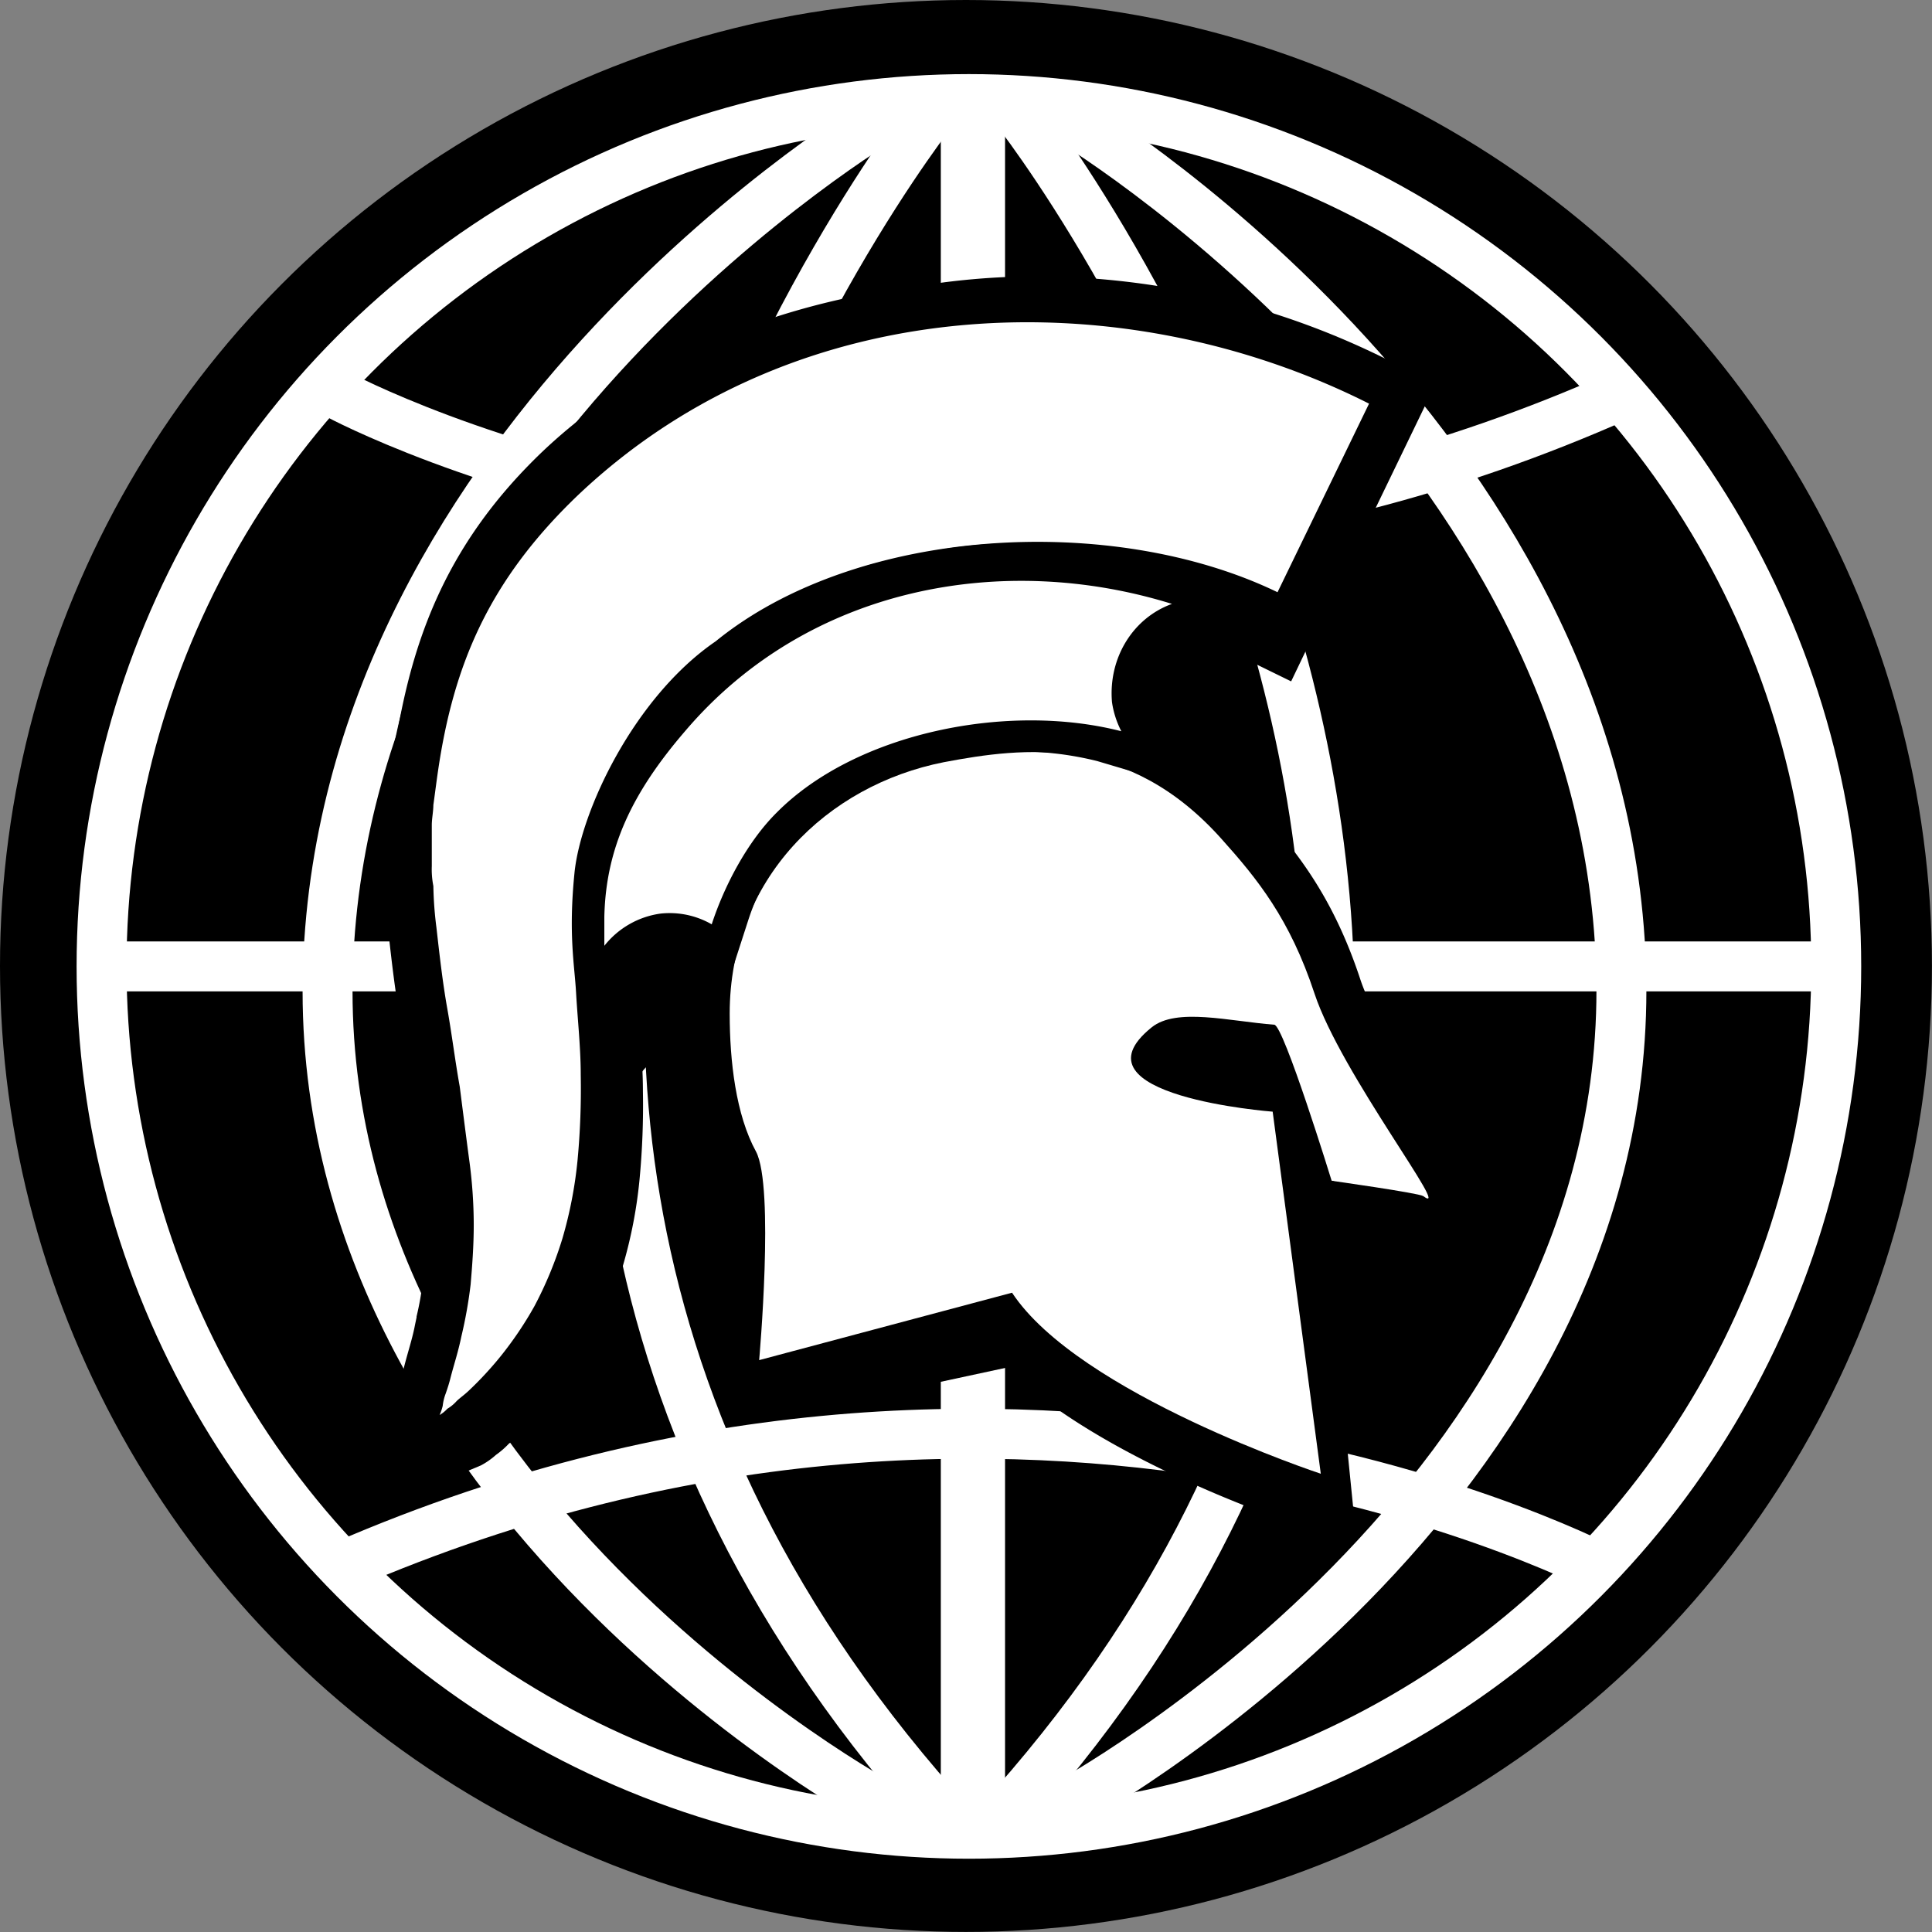 <svg xmlns="http://www.w3.org/2000/svg" viewBox="0 0 309.49 309.49"><rect x="0" y="0" width="309.49" height="309.49" fill="#808080" stroke="none"/><defs><style>.cls-1{fill:none;stroke:#fff;stroke-miterlimit:10;stroke-width:8px}.cls-3{fill:#fff}</style></defs><circle cx="154.74" cy="154.74" r="154.74" id="circle"/><g id="alternate_lines" data-name="alternate lines"><circle class="cls-1" cx="155.21" cy="154.81" r="138.94"/><path style="stroke-width:9px;fill:none;stroke:#fff;stroke-miterlimit:10" d="M155.21 15.86v277.89"/><path class="cls-1" d="M211.09 350.65c-113.88-129.14 0-272.17 0-272.17" transform="translate(-61.26 -61.26)"/><path class="cls-1" d="M16.27 154.81h277.89"/><path class="cls-1" d="M115.51 124.53s93.08 50.13 205.48 0M319.21 313.21s-93.08-50.13-205.48 0" transform="translate(-61.26 -61.26)"/><path class="cls-1" d="M202.94 80s-86.22 51-89.14 136.08 89.14 134.59 89.14 134.59" transform="translate(-61.26 -61.26)"/><path class="cls-1" d="M157 15.74v277.89"/><path class="cls-1" d="M223.64 350.53c113.87-129.14 0-272.17 0-272.17" transform="translate(-61.26 -61.26)"/><path class="cls-1" d="M231.78 79.86s86.22 51 89.15 136.08-89.15 134.59-89.15 134.59" transform="translate(-61.26 -61.26)"/><path class="cls-3" d="M245.17 226.88c-12.78 10.46 18.12 12.78 18.12 12.78l7.2 54.83s-36.24-12.08-46.23-27.42l-37.87 10.23s2.32-26.26-.47-31.6c-3-5.58-3.95-13.71-3.95-20.91 0-20.44 14.64-34.62 32.06-38.1 12.08-2.32 27.65-4.18 41.59 11.62 5.34 6 10.22 12.08 13.94 23.46 3.95 12.08 20.91 34.15 16.26 30.67-.69-.47-13.7-2.33-13.7-2.33s-7.21-23.69-8.6-23.69c-6.74-.42-14.64-2.56-18.35.46Z" transform="translate(-61.26 -61.26)"/><path class="cls-3" d="M161.76 146.73c-13.47 13-21.14 25.32-23.46 41.35-.24 1.63-.47 3.49-.7 5.11 0 .93-.23 2.09-.23 3v6.28a13.38 13.38 0 0 0 .23 3 57.48 57.48 0 0 0 .46 6.27c.47 4.18.93 8.36 1.63 12.31s1.16 7.9 1.86 11.85c.46 3.72.93 7.44 1.39 10.92a74 74 0 0 1 .7 10c0 3.25-.23 6.27-.47 9.06a67.44 67.44 0 0 1-1.39 7.9c-.46 2.32-1.16 4.42-1.63 6.27-.23.93-.46 1.63-.69 2.33a7.21 7.21 0 0 0-.47 1.86 7.76 7.76 0 0 1-.46 1.39 5.16 5.16 0 0 0 1.16-.93 6.2 6.2 0 0 0 1.39-1.16c.47-.47 1.17-.93 1.86-1.63a52.64 52.64 0 0 0 4.65-5.11 54.79 54.79 0 0 0 5.11-7.67 58.13 58.13 0 0 0 4.18-10.22 66.1 66.1 0 0 0 2.33-12.08 118.58 118.58 0 0 0 .46-12.78c0-4.18-.46-8.36-.7-12.54s-1.16-8.83-.23-18.12 10.46-26 21.14-35.08c21.14-17.43 59.48-19.52 84.1-7.44l13.71-28.58c-36.47-18.55-82.94-17.16-115.93 14.44Z" transform="translate(-61.26 -61.26)"/><path class="cls-3" d="M248.19 162.76c-25.1-7.9-54.37-2.79-72.95 19.28-7.9 9.3-11.85 17.66-12.09 28.11v4.42a12.92 12.92 0 0 1 8.37-4.88 12.44 12.44 0 0 1 7.67 1.63c1.85-5.81 5.34-12.55 9.75-17 11.85-12.09 34.62-16.73 51.58-12.32a13.87 13.87 0 0 1-1.39-4.41c-.47-6.7 3.25-12.74 9.06-14.83Z" transform="translate(-61.26 -61.26)"/><path d="M269 305.52c-3.51-1.17-34.31-11.75-48.2-26.93l-40.56 7.07-3.15-5.57c1.09-12.4 1.21-26 .26-28.7-4-7.5-4.85-17.67-4.85-24.89 0-23.21 15.7-41.94 39.06-46.61a80.58 80.58 0 0 1 15.29-1.73c13.78 0 25.12 5.26 34.67 16.09 5.95 6.72 11.64 13.83 15.88 26.84 2 6 8.13 15.75 12.21 22.21 5.54 8.75 7.2 11.38 4.85 15.66a7.52 7.52 0 0 1-6.58 3.88 7.81 7.81 0 0 1-3.65-.92c-1.91-.38-6.44-1.09-10.47-1.68l4.71 46.92Z" transform="translate(-61.26 -61.26)"/><path d="M269.49 304.15c-3.76-1.25-34.87-11.95-48.18-27.18l-43.51 11.74.75-8.49c1-11.75 1.34-26.33.14-29.42-3.9-7.24-4.72-17.21-4.72-24.3 0-22.5 15.23-40.66 37.9-45.2a79.83 79.83 0 0 1 15-1.7c13.34 0 24.33 5.1 33.59 15.6 5.84 6.6 11.43 13.59 15.59 26.33 2 6.18 8.26 16 12.39 22.57 5.43 8.59 6.72 10.63 4.78 14.16a6.1 6.1 0 0 1-5.32 3.14 6.43 6.43 0 0 1-3.16-.85c-2-.41-7.74-1.31-12.54-2h-.09l6.38 48.62Zm-19.78-71.07a54.79 54.79 0 0 0 11.46 2.52l-.68-1.79-2.28-.27a58.22 58.22 0 0 0-6.64-.58 11.45 11.45 0 0 0-1.86.12Z" transform="translate(-61.26 -61.26)"/><path d="M270.91 299.87c-1.52-.5-36.73-12.38-47.92-28l-40.13 10.83.18-2.05c1-10.74 1.65-28.08-.32-31.85-3.51-6.47-4.24-15.69-4.24-22.27 0-23.43 17.21-37.36 34.28-40.78a74.67 74.67 0 0 1 14.12-1.61c12 0 21.85 4.61 30.21 14.07 5.73 6.48 10.79 12.82 14.69 24.75 2.19 6.71 8.61 16.87 12.86 23.59 4.69 7.42 5.27 8.41 4.64 9.57a1.57 1.57 0 0 1-1.37.79 2.45 2.45 0 0 1-1.41-.55c-1.16-.35-7.75-1.4-13.66-2.24l-.9-.13-.27-.88c-3.08-10.15-6.85-21.31-8.15-23.51-1.61-.12-3.21-.32-4.76-.51a60.48 60.48 0 0 0-7.19-.61c-2.57 0-4.35.43-5.46 1.33-1.42 1.16-3 2.83-2.59 4.2 1.09 3.46 12.65 5.85 20.51 6.45l1.17.08 7.89 60.09Z" transform="translate(-61.26 -61.26)"/><path class="cls-3" d="M245.2 228.66c-13.2 10.8 18.73 13.2 18.73 13.2l7.44 56.65S233.92 286 223.6 270.19l-39.12 10.56s2.4-27.13-.48-32.65c-3.12-5.76-4.08-14.16-4.08-21.6 0-21.12 15.12-35.76 33.12-39.36 12.48-2.4 28.56-4.32 43 12 5.52 6.24 10.56 12.48 14.4 24.24 4.08 12.48 21.6 35.28 16.8 31.68-.72-.48-14.16-2.4-14.16-2.4s-7.44-24.48-8.88-24.48c-6.99-.48-15.2-2.64-19 .48Z" transform="translate(-61.26 -61.26)"/><path d="M128.26 286.33a18.91 18.91 0 0 1 .72-2.64c.21-.63.39-1.17.56-1.86s.41-1.55.65-2.37c.34-1.23.7-2.51 1-3.76q.15-.78.33-1.62v-.15a45.63 45.63 0 0 0 1-5.56c.24-2.88.45-5.71.45-8.75a70.25 70.25 0 0 0-.65-9.34c-.48-3.57-1-7.38-1.43-11.19-.36-2-.66-4.11-1-6.11s-.59-4-.93-5.91c-.76-4.32-1.26-8.83-1.74-13.18-.24-2.1-.47-4.26-.52-6.54a22.76 22.76 0 0 1-.25-3.89V197a19.5 19.5 0 0 1 .17-2.38c0-.26.07-.61.07-.76v-.49l.07-.53c.12-.78.23-1.6.34-2.43v-.15c.12-.92.24-1.85.37-2.71C130 170 137.92 156 153.9 140.53c20.11-19.26 45.62-29.44 73.76-29.44a120.81 120.81 0 0 1 54.5 13.29l6.43 3.28-20.5 42.75-6.7-3.28C252 162.53 240 160 227.55 160c-18 0-34.39 5.06-45.09 13.88-9.72 8.23-18.45 23.85-19.19 31.27a66.37 66.37 0 0 0 0 14.31c.1 1.15.2 2.22.25 3.27.08 1.34.18 2.68.28 4v.16c.22 3 .45 6 .45 9.19a125.4 125.4 0 0 1-.53 14 74.34 74.34 0 0 1-2.67 13.92 68 68 0 0 1-4.87 11.86 63.34 63.34 0 0 1-6 8.95 61.29 61.29 0 0 1-5.38 5.94 19.75 19.75 0 0 1-1.72 1.53l-.12.1-.19.15a13.54 13.54 0 0 1-2.06 1.79 12 12 0 0 1-2.42 1.69l-19.15 8Z" transform="translate(-61.26 -61.26)"/><path d="M129.64 286.84a15.75 15.75 0 0 1 .71-2.7c.22-.66.41-1.22.59-2s.4-1.52.63-2.33c.36-1.26.73-2.56 1-3.87.11-.56.23-1.15.36-1.75a45.64 45.64 0 0 0 1-5.74c.24-2.9.46-5.77.46-8.87a71.48 71.48 0 0 0-.67-9.53c-.47-3.57-.95-7.38-1.42-11.18-.37-2.08-.67-4.14-1-6.14s-.58-4-.93-6c-.75-4.27-1.25-8.76-1.73-13.09-.23-2.09-.47-4.25-.51-6.51a20.86 20.86 0 0 1-.25-3.75V197a18.21 18.21 0 0 1 .16-2.22c0-.3.08-.75.08-.9v-.41l.06-.43c.12-.83.24-1.71.35-2.59s.25-1.84.37-2.7c2.49-17.16 10.26-31 26-46.16 19.84-19 45-29 72.76-29a119.24 119.24 0 0 1 53.85 13.14l5.18 2.64-19.27 40.17-5.42-2.7c-9.58-4.7-21.82-7.28-34.48-7.28-18.28 0-35.05 5.18-46 14.21-10.11 8.57-18.92 24.39-19.7 32.24a68.35 68.35 0 0 0 0 14.58c.11 1.13.2 2.19.26 3.22.07 1.4.18 2.81.28 4.21.22 2.94.45 6 .45 9.08a124.57 124.57 0 0 1-.52 13.86 72.07 72.07 0 0 1-2.64 13.6 65.47 65.47 0 0 1-4.76 11.61 61.71 61.71 0 0 1-11.09 14.57c-.63.62-1.2 1.09-1.61 1.43a3.81 3.81 0 0 0-.36.3 14.19 14.19 0 0 1-2 1.71 10.14 10.14 0 0 1-2.18 1.53L119.19 304Z" transform="translate(-61.26 -61.26)"/><path d="M133.74 288.75a5.83 5.83 0 0 0 .34-1 9.47 9.47 0 0 1 .55-2.17c.24-.72.46-1.39.69-2.29.17-.7.38-1.44.59-2.2.38-1.34.77-2.73 1.07-4.22.11-.54.23-1.1.35-1.68a50.76 50.76 0 0 0 1.07-6.32c.24-2.88.47-6 .47-9.24a77.07 77.07 0 0 0-.7-10.13c-.48-3.6-1-7.44-1.45-11.29-.35-2-.66-4.07-.95-6.09s-.6-4.06-1-6.08c-.72-4.13-1.21-8.54-1.69-12.81a62.72 62.72 0 0 1-.49-6.47 15.71 15.71 0 0 1-.24-3.29V197a16.8 16.8 0 0 1 .13-1.72 13 13 0 0 0 .11-1.4V193.67c.12-.83.24-1.73.36-2.62s.24-1.81.36-2.66c2.33-16.09 9.71-29.11 24.67-43.55 19-18.18 43-27.78 69.62-27.78a114.65 114.65 0 0 1 51.8 12.65l1.25.64-15.39 32.1-1.31-.64c-10.18-5-23.12-7.75-36.46-7.75-19.31 0-37.12 5.56-48.88 15.25-11.12 9.43-20.44 26.4-21.32 35.27a72.76 72.76 0 0 0 0 15.44c.1 1.08.19 2.08.24 3.06.08 1.43.19 2.86.29 4.3.22 2.85.43 5.81.43 8.74a124.19 124.19 0 0 1-.48 13.36 68.07 68.07 0 0 1-2.46 12.75 61.71 61.71 0 0 1-4.37 10.77 57.22 57.22 0 0 1-10.33 13.54c-.45.44-.88.79-1.26 1.1s-.47.39-.66.58a8.44 8.44 0 0 1-1.59 1.34 6 6 0 0 1-1.42 1.08l-3.87 1.94Z" transform="translate(-61.26 -61.26)"/><path class="cls-3" d="M159 145.85c-13.93 13.44-21.85 26.16-24.25 42.73-.24 1.68-.48 3.6-.72 5.28 0 1-.24 2.16-.24 3.12v6.48a13.68 13.68 0 0 0 .24 3.12 58.85 58.85 0 0 0 .48 6.48c.48 4.32 1 8.64 1.68 12.72s1.2 8.16 1.92 12.24c.48 3.84 1 7.68 1.44 11.28a77.25 77.25 0 0 1 .72 10.32c0 3.36-.24 6.48-.48 9.36a71.32 71.32 0 0 1-1.44 8.17c-.48 2.4-1.2 4.56-1.68 6.48-.24 1-.48 1.68-.72 2.4a7.42 7.42 0 0 0-.48 1.92 7.74 7.74 0 0 1-.48 1.44 5.33 5.33 0 0 0 1.2-1 6.36 6.36 0 0 0 1.44-1.2c.48-.48 1.2-1 1.92-1.68a55.1 55.1 0 0 0 4.8-5.28 56.59 56.59 0 0 0 5.28-7.92 61 61 0 0 0 4.37-10.53 67.61 67.61 0 0 0 2.4-12.48 121.33 121.33 0 0 0 .48-13.2c0-4.32-.48-8.64-.72-13s-1.2-9.12-.24-18.72 9.19-27.47 21.85-36.25c21.84-18 61.44-20.16 86.89-7.68L278.81 131c-37.69-19.23-85.69-17.79-119.81 14.85Z" transform="translate(-61.26 -61.26)"/><path d="M162.3 201.17c.27-12.21 4.53-22.28 14.24-33.7 14.19-16.85 24.22-23.68 47.22-23.68a85 85 0 0 1 25.54 4l20.91 6.58-16.12 4.83c-2.8 1-4.64 4.14-4.5 7.63a6.78 6.78 0 0 0 .69 2l6 11.64-15.76-4.1a47.79 47.79 0 0 0-12.08-1.45c-13.43 0-26.8 4.78-34.07 12.19-3.31 3.32-6.49 8.91-8.31 14.6l-2.85 8.88-12.1 20.74a5 5 0 0 0-2.74-.69h-.57a6 6 0 0 0-3.73 2.37l-1.76-6.45Z" transform="translate(-61.26 -61.26)"/><path d="M160.48 211.59c.26-11.81 1.38-21.61 10.85-32.76 13.92-16.52 31.1-26 53.67-26a83.4 83.4 0 0 1 25.11 3.89l16.83 5.3-16.6 6c-3.44 1.24-5.66 5-5.45 9.14a8.22 8.22 0 0 0 .84 2.52l5.86 11.73-14.82-4.41a49.74 49.74 0 0 0-12.45-1.5c-13.79 0-27.56 5-35.09 12.63-3.47 3.47-6.77 9.27-8.66 15.17l-2.29 7.15-4.3-2.74a6.49 6.49 0 0 0-3.48-.89h-.74c-1.78.27-1.91 1.22-3.28 2.89l-6 13.25Z" transform="translate(-61.26 -61.26)"/><path d="M159 211.38c.23-10.73 4.07-19.68 12.82-30 13-15.5 31.92-24 53.14-24a79 79 0 0 1 23.8 3.62l4.07 1.28-4 1.45c-5.37 1.93-8.82 7.62-8.41 13.85a13.13 13.13 0 0 0 1.29 4.07l1.42 2.84-3.07-.8a54 54 0 0 0-13.58-1.65c-15.18 0-29.86 5.36-38.31 14-4.68 4.67-8.1 11.82-9.74 17l-.56 1.73-1.55-.94a11 11 0 0 0-5.8-1.53c-.42 0-.84 0-1.26.05a11.84 11.84 0 0 0-7.65 4.52L159 220Z" transform="translate(-61.26 -61.26)"/><path class="cls-3" d="M248.32 162.41c-25.92-8.16-56.16-2.88-75.36 19.93-8.16 9.6-12.24 18.24-12.48 29v4.56a13.35 13.35 0 0 1 8.64-5 12.86 12.86 0 0 1 7.92 1.68c1.92-6 5.52-13 10.08-17.52 12.24-12.48 35.76-17.28 53.28-12.72a14.48 14.48 0 0 1-1.44-4.56c-.48-6.97 3.36-13.21 9.36-15.37Z" transform="translate(-61.26 -61.26)"/><path d="m219.46 194.02-7.67-2.61-3.96 6.56 9.72 9.81 1.91-13.76z"/><ellipse class="cls-3" cx="156.49" cy="289.48" rx="21.81" ry="4.27"/></g><g id="head"><path class="cls-3" d="M245.71 224c-13.23 10.69 18.76 13.07 18.76 13.07l7.46 56.1s-37.53-12.36-47.87-28.05l-39.22 10.46s2.41-26.86-.48-32.33c-3.12-5.7-4.09-14-4.09-21.39 0-20.92 15.16-35.42 33.2-39 12.51-2.38 28.63-4.28 43.06 11.89 5.53 6.18 10.59 12.36 14.44 24 4.08 12.36 21.65 34.94 16.83 31.38-.72-.48-14.19-2.38-14.19-2.38s-7.46-24.25-8.9-24.25c-6.98-.44-15.15-2.58-19 .5Z" transform="translate(-61.26 -61.26)"/><path class="cls-3" d="M159.35 142c-14 13.32-21.9 25.92-24.3 42.32-.24 1.66-.48 3.56-.72 5.23 0 1-.24 2.14-.24 3.09v6.42a13.43 13.43 0 0 0 .24 3.09 57.77 57.77 0 0 0 .48 6.42c.48 4.27 1 8.55 1.68 12.59s1.21 8.09 1.93 12.13c.48 3.8 1 7.6 1.44 11.17a75.8 75.8 0 0 1 .72 10.22c0 3.33-.24 6.42-.48 9.27a70.2 70.2 0 0 1-1.44 8.09c-.48 2.37-1.21 4.51-1.69 6.41-.24.95-.48 1.67-.72 2.38a7.3 7.3 0 0 0-.48 1.9 7.77 7.77 0 0 1-.48 1.43 5.42 5.42 0 0 0 1.2-.95 6.85 6.85 0 0 0 1.45-1.19c.48-.48 1.2-.95 1.92-1.66A55.07 55.07 0 0 0 150 267.27a58.75 58.75 0 0 0 4.33-10.46 65.52 65.52 0 0 0 2.41-12.36 119 119 0 0 0 .48-13.07c0-4.28-.48-8.56-.72-12.84s-1.2-9-.24-18.54 10.82-26.63 21.89-35.9c21.89-17.83 61.58-20 87.08-7.6l14.19-29.24c-37.8-19.02-85.91-17.6-120.07 14.74Z" transform="translate(-61.26 -61.26)"/><path class="cls-3" d="M248.83 158.4c-26-8.09-56.29-2.86-75.53 19.73-8.18 9.51-12.27 18.06-12.51 28.76v4.52a13.36 13.36 0 0 1 8.66-5 13 13 0 0 1 7.94 1.66c1.92-5.94 5.53-12.84 10.1-17.35 12.27-12.37 35.84-17.12 53.41-12.6a14.09 14.09 0 0 1-1.45-4.52c-.45-6.88 3.37-13.06 9.38-15.2Z" transform="translate(-61.26 -61.26)"/><path d="M270.42 304.47c-3.64-1.2-35.53-12-49.91-27.56l-42.71 11.8-2.56-10.25c1.14-12.7 1.26-26.59.28-29.37-4.15-7.68-5-18.09-5-25.47 0-23.75 16.26-42.91 40.45-47.7a85.34 85.34 0 0 1 15.83-1.76c14.27 0 26 5.38 35.9 16.46 6.16 6.88 12.05 14.15 16.45 27.46 2 6.13 8.41 16.12 12.64 22.72 5.73 9 7.46 11.65 5 16a7.82 7.82 0 0 1-6.81 4 8.27 8.27 0 0 1-3.79-.94c-2-.39-6.66-1.12-10.83-1.72l.12 48Z" transform="translate(-61.26 -61.26)"/><path d="M270.89 303.07c-3.88-1.28-36.11-12.23-49.88-27.82l-40.74 10.41-3.54-7.07c1.08-12 1.39-26.95.15-30.11-4-7.4-4.9-17.61-4.9-24.86 0-23 15.78-41.61 39.25-46.25a82.77 82.77 0 0 1 15.54-1.74c13.81 0 25.19 5.22 34.78 16 6.05 6.76 11.84 13.91 16.15 26.94 2.09 6.32 8.55 16.42 12.83 23.1 5.62 8.78 7 10.87 4.94 14.48a6.29 6.29 0 0 1-5.5 3.21 6.75 6.75 0 0 1-3.28-.86c-2.06-.42-8-1.34-13-2h-.09l1.86 49.75Zm-20.48-72.72a58.1 58.1 0 0 0 11.87 2.58c-.26-.68-.49-1.3-.71-1.83l-2.36-.28a60.56 60.56 0 0 0-6.87-.6 11.92 11.92 0 0 0-1.93.13Z" transform="translate(-61.26 -61.26)"/><path d="M272.37 298.69c-1.58-.52-38-12.67-49.62-28.68l-41.56 11.08.19-2.1c1-11 1.71-28.72-.33-32.59-3.63-6.62-4.4-16.05-4.4-22.78 0-24 17.83-38.23 35.5-41.73a78.19 78.19 0 0 1 14.62-1.64c12.4 0 22.63 4.71 31.28 14.39 5.93 6.63 11.17 13.12 15.21 25.33 2.27 6.86 8.92 17.25 13.32 24.13 4.86 7.59 5.46 8.61 4.8 9.79a1.62 1.62 0 0 1-1.41.82 2.53 2.53 0 0 1-1.46-.57c-1.21-.36-8-1.43-14.14-2.29l-.94-.14-.28-.89c-3.19-10.39-7.09-21.81-8.44-24.06-1.67-.13-3.32-.33-4.92-.52a63.25 63.25 0 0 0-7.45-.63c-2.66 0-4.51.44-5.65 1.36-1.47 1.19-3.14 2.9-2.69 4.3 1.13 3.54 13.1 6 21.24 6.6l1.21.09 8.18 61.48Z" transform="translate(-61.26 -61.26)"/><path class="cls-3" d="M245.75 225.83c-13.67 11 19.38 13.51 19.38 13.51l7.71 58s-38.77-12.78-49.46-29l-40.51 10.8s2.48-27.75-.5-33.4c-3.23-5.89-4.22-14.49-4.22-22.1 0-21.62 15.65-36.6 34.29-40.28 12.93-2.46 29.58-4.42 44.49 12.28 5.72 6.38 10.94 12.77 14.91 24.8 4.23 12.78 22.37 36.11 17.4 32.42-.75-.49-14.66-2.45-14.66-2.45s-7.71-25-9.2-25c-7.21-.56-15.66-2.78-19.63.42Z" transform="translate(-61.26 -61.26)"/><path d="M124.66 284.83a18.4 18.4 0 0 1 .74-2.7c.22-.64.41-1.19.59-1.9s.42-1.58.66-2.43c.36-1.26.73-2.56 1-3.85.1-.52.22-1.08.34-1.65v-.15a46.15 46.15 0 0 0 1-5.69c.25-2.94.48-5.84.48-8.95a72 72 0 0 0-.68-9.56c-.5-3.66-1-7.56-1.48-11.46-.37-2.07-.69-4.19-1-6.25s-.61-4.09-1-6c-.79-4.42-1.31-9-1.81-13.49-.24-2.15-.49-4.35-.54-6.69a22.86 22.86 0 0 1-.26-4v-6.64a20 20 0 0 1 .3-2.42c0-.27.07-.63.07-.78v-.5l.07-.54c.11-.8.23-1.65.34-2.49v-.16c.13-.94.26-1.89.39-2.77 2.62-17.91 10.81-32.29 27.36-48.08 20.77-19.68 47.21-30.15 76.35-30.15a126.24 126.24 0 0 1 56.42 13.6l6.65 3.35-21.23 43.75-6.93-3.36c-9.71-4.71-22.16-7.3-35-7.3-18.59 0-35.61 5.18-46.69 14.2-10.06 8.43-19.1 24.41-19.87 32a66.8 66.8 0 0 0 0 14.64c.1 1.18.2 2.28.26 3.35.08 1.37.18 2.74.28 4.11v.17c.22 3 .46 6.17.46 9.4a128.73 128.73 0 0 1-.54 14.34 76.18 76.18 0 0 1-2.79 14.2 69.3 69.3 0 0 1-5 12.13 63.62 63.62 0 0 1-6.17 9.16 61.58 61.58 0 0 1-5.57 6.08 21.93 21.93 0 0 1-1.77 1.56l-.13.1-.19.16a15.37 15.37 0 0 1-2.17 1.83 11.8 11.8 0 0 1-2.51 1.73l-15.9 9.27Z" transform="translate(-61.26 -61.26)"/><path d="M125.05 284.29a16.06 16.06 0 0 1 .73-2.75c.23-.68.43-1.26.62-2s.42-1.56.65-2.39c.37-1.28.75-2.62 1-4l.38-1.79a47.45 47.45 0 0 0 1-5.87c.26-3 .48-5.9.48-9.07a73.29 73.29 0 0 0-.69-9.76c-.49-3.65-1-7.54-1.48-11.44-.38-2.12-.69-4.24-1-6.28s-.6-4.09-1-6.09c-.78-4.38-1.3-9-1.8-13.4-.24-2.14-.49-4.35-.53-6.66a21.81 21.81 0 0 1-.25-3.84v-6.63a21.25 21.25 0 0 1 .16-2.27c0-.3.09-.76.09-.92v-.42l.06-.45c.12-.84.24-1.74.37-2.64s.25-1.88.38-2.76c2.57-17.56 7.7-33.77 24-49.32 20.55-19.44 49.52-27.63 78.27-27.63a124.72 124.72 0 0 1 55.75 13.44l10.85-.43-19.89 41.14-11.07.42c-9.91-4.8-22.59-7.45-35.7-7.45-18.93 0-36.29 5.31-47.64 14.55-10.47 8.77-19.59 25-20.4 33a68.86 68.86 0 0 0 0 14.92c.11 1.16.21 2.24.27 3.29.08 1.44.19 2.87.29 4.31.23 3 .46 6.12.46 9.29a128 128 0 0 1-.53 14.18 74.18 74.18 0 0 1-2.73 13.92 66.67 66.67 0 0 1-4.93 11.87 63.43 63.43 0 0 1-6 9 62.19 62.19 0 0 1-5.46 5.95 20.08 20.08 0 0 1-1.66 1.46c-.14.11-.27.21-.38.31a13.49 13.49 0 0 1-2.05 1.75 10.81 10.81 0 0 1-2.25 1.57l-19.16 9.46Z" transform="translate(-61.26 -61.26)"/><path d="M130.33 287.31a5.52 5.52 0 0 0 .35-1 9.49 9.49 0 0 1 .57-2.21c.25-.73.48-1.42.71-2.35.18-.72.4-1.47.62-2.25.39-1.37.8-2.79 1.11-4.31.11-.55.23-1.13.36-1.73a50.85 50.85 0 0 0 1.1-6.46c.25-2.95.5-6.11.5-9.45a76 76 0 0 0-.74-10.37c-.49-3.68-1-7.62-1.49-11.55-.36-2-.68-4.17-1-6.23s-.62-4.16-1-6.22c-.75-4.23-1.26-8.75-1.75-13.11a63.05 63.05 0 0 1-.5-6.63 15.68 15.68 0 0 1-.25-3.36v-6.63a15 15 0 0 1 .13-1.76 13.75 13.75 0 0 0 .12-1.43V190c.12-.86.25-1.77.37-2.69s.25-1.85.38-2.72c2.41-16.46 10.05-29.78 25.54-44.56 19.64-18.6 44.57-28.42 72.09-28.42a119.91 119.91 0 0 1 53.64 12.94l1.29.65-15.94 32.85-1.35-.66c-10.54-5.11-23.94-7.92-37.75-7.92-20 0-38.44 5.68-50.61 15.59-11.52 9.65-21.17 27-22.08 36.1a73.32 73.32 0 0 0 0 15.79c.1 1.11.19 2.13.25 3.14.08 1.46.19 2.93.3 4.39.22 2.93.45 5.95.45 8.95a122.4 122.4 0 0 1-.51 13.67 70 70 0 0 1-2.54 13.05 62.65 62.65 0 0 1-4.59 11.06 58.07 58.07 0 0 1-5.6 8.31 59.23 59.23 0 0 1-5.09 5.55c-.47.45-.91.81-1.31 1.13-.25.21-.49.4-.68.58a8 8 0 0 1-1.65 1.38 6.46 6.46 0 0 1-1.47 1.11l-4 2Z" transform="translate(-61.26 -61.26)"/><path class="cls-3" d="M153.9 140.53c-14.41 13.76-20 27.34-22.48 44.28-.25 1.72-.5 3.69-.74 5.41 0 1-.25 2.21-.25 3.19V200a13.74 13.74 0 0 0 .25 3.19 59.14 59.14 0 0 0 .49 6.63c.5 4.42 1 8.85 1.74 13s1.25 8.35 2 12.53c.5 3.93 1 7.85 1.49 11.54a77.61 77.61 0 0 1 .75 10.56c0 3.44-.25 6.63-.5 9.58a72.53 72.53 0 0 1-1.49 8.35c-.5 2.45-1.24 4.66-1.74 6.63-.25 1-.5 1.72-.75 2.45a7.9 7.9 0 0 0-.49 2 7.79 7.79 0 0 1-.5 1.47 5.21 5.21 0 0 0 1.24-1 6.26 6.26 0 0 0 1.49-1.23c.5-.49 1.25-1 2-1.72a56.36 56.36 0 0 0 5-5.4 57.94 57.94 0 0 0 5.47-8.1 61.63 61.63 0 0 0 4.47-10.81 68.12 68.12 0 0 0 2.44-12.67 122 122 0 0 0 .5-13.51c0-4.42-.5-8.84-.75-13.26s-1.24-9.33-.25-19.16 9.51-28.1 22.62-37.08c22.62-18.42 63.62-20.63 90-7.86l14.66-30.21c-39.05-19.7-91.38-18.79-126.67 14.61Z" transform="translate(-61.26 -61.26)"/><path d="M156.52 208.14c.28-12.48 4.69-22.79 14.75-34.47 14.69-17.25 25.07-24.24 48.89-24.24a88.71 88.71 0 0 1 26.45 4l21.65 6.73-16.69 4.95c-2.9 1-4.81 4.23-4.67 7.8a7.26 7.26 0 0 0 .72 2.08l6.2 11.91-16.31-4.2a50.74 50.74 0 0 0-12.51-1.43c-13.9 0-27.74 4.89-35.27 12.48-3.43 3.38-6.72 9.1-8.61 14.93l-2.94 9.09-6.94-1.91a5.25 5.25 0 0 0-2.84-.7h-.59a6.21 6.21 0 0 0-3.86 2.43l-7.42 16.53Z" transform="translate(-61.26 -61.26)"/><path d="M158 208.37c.27-12.09 1.43-22.12 11.24-33.53 14.4-16.9 32.2-26.58 55.56-26.58a87.42 87.42 0 0 1 26 4l17.43 5.42-17.19 6.11c-3.56 1.27-5.86 5.09-5.65 9.35a8.29 8.29 0 0 0 .87 2.58l6.07 12-15.33-4.55a51.82 51.82 0 0 0-12.89-1.53c-14.28 0-28.55 5.07-36.34 12.92-3.59 3.55-7 9.48-9 15.52l-2.36 7.32-4.41-2.81a6.79 6.79 0 0 0-3.6-.91h-.76c-1.84.28-2 1.25-3.39 3L158 230.22Z" transform="translate(-61.26 -61.26)"/><path d="M156.52 208.14c.25-11 4.22-20.13 13.28-30.67 13.52-15.86 33.06-24.59 55-24.59a82.66 82.66 0 0 1 24.61 3.76l4.21 1.31-4.16 1.48c-5.56 2-9.13 7.8-8.71 14.18a13.31 13.31 0 0 0 1.34 4.16l1.47 2.9-3.18-.82a56.88 56.88 0 0 0-14.07-1.68c-15.71 0-30.91 5.48-39.66 14.31-4.85 4.78-8.39 12.09-10.09 17.34l-.57 1.77-1.61-1a11.45 11.45 0 0 0-6-1.57c-.43 0-.86 0-1.3.05a12.25 12.25 0 0 0-7.92 4.62l-2.65 3.2Z" transform="translate(-61.26 -61.26)"/><path class="cls-3" d="M249 158c-26.84-8.35-58.16-2.94-78 20.39-8.45 9.82-12.68 18.66-12.93 29.71v4.67a13.88 13.88 0 0 1 9-5.16 13.5 13.5 0 0 1 8.2 1.72c2-6.14 5.72-13.26 10.44-17.93 12.68-12.77 37-17.68 55.18-13a14.7 14.7 0 0 1-1.5-4.67c-.6-7.09 3.37-13.48 9.61-15.73Z" transform="translate(-61.26 -61.26)"/><path d="m221.26 191.81-7.94-2.68-4.11 6.72 10.08 10.03 1.97-14.07zM164.28 218.43l-20.72 4.46 6.27-6.36 14.45-2.86v4.76z"/></g></svg>